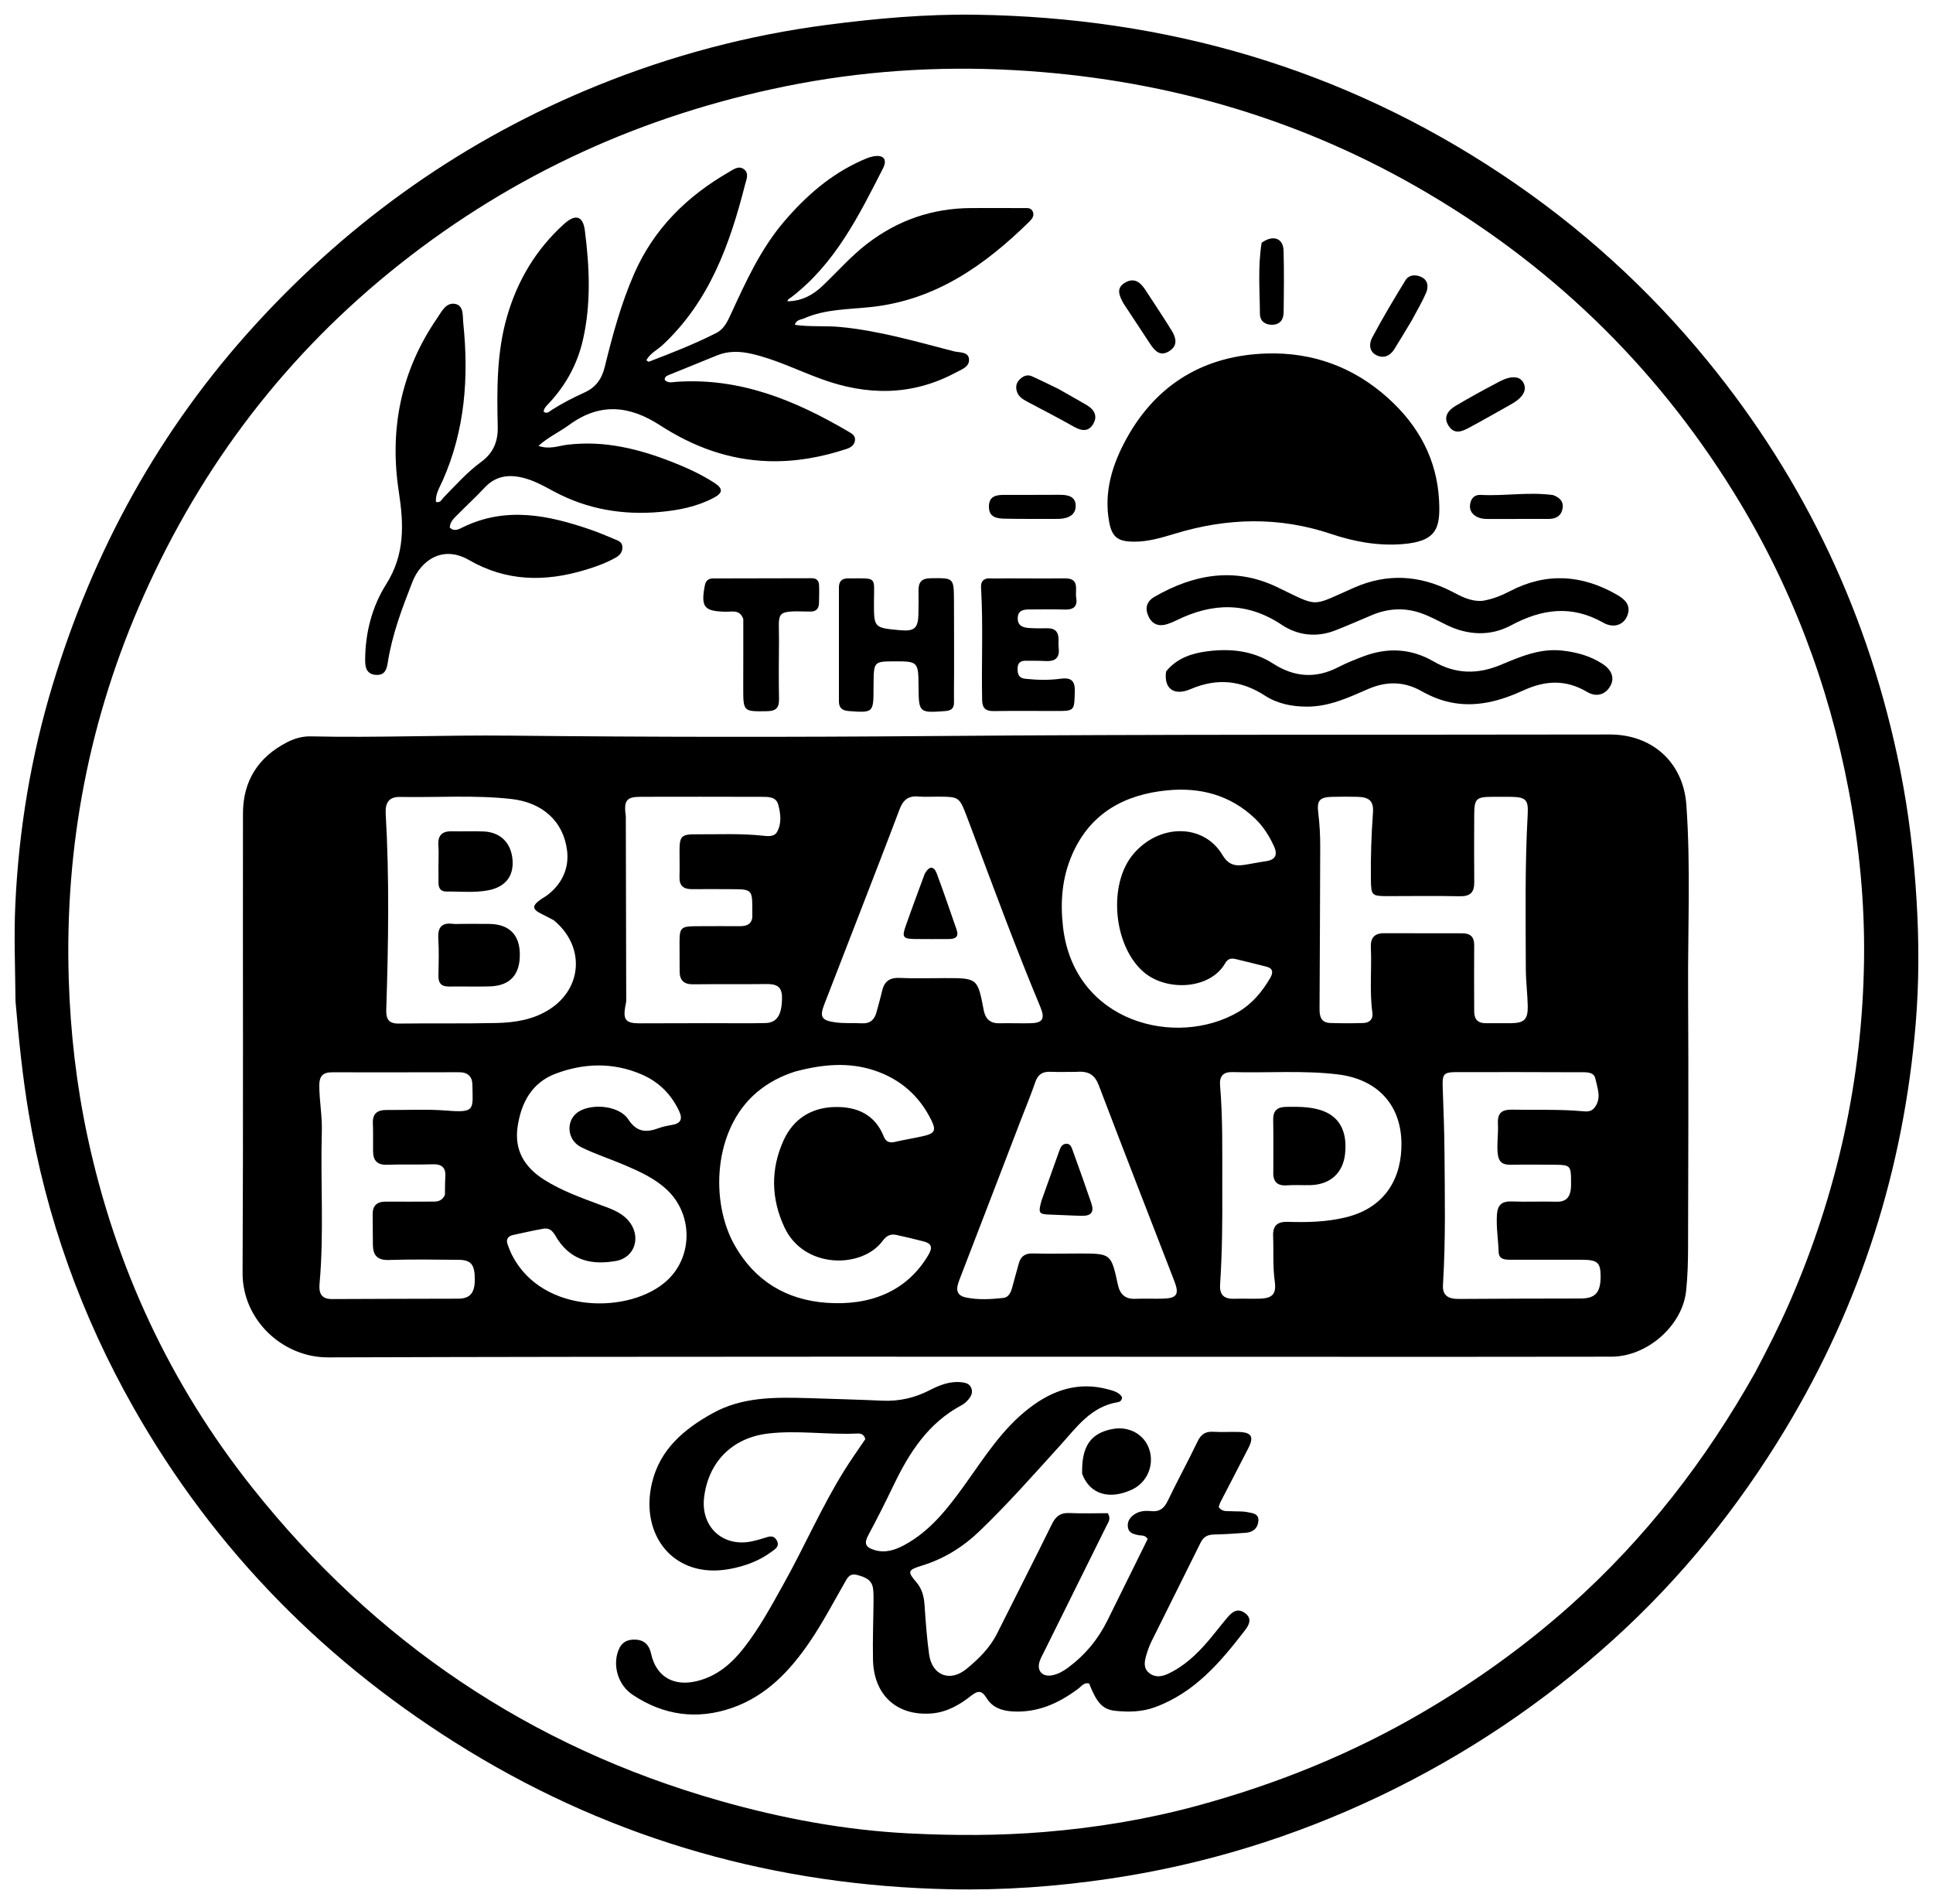 <?xml version="1.0" encoding="UTF-8"?> <svg xmlns="http://www.w3.org/2000/svg" viewBox="0 0 132.00 130.00" data-guides="{&quot;vertical&quot;:[],&quot;horizontal&quot;:[]}"><path fill="#000000" stroke="none" fill-opacity="1" stroke-width="1" stroke-opacity="1" color="rgb(51, 51, 51)" id="tSvg40fe4157d1" title="Path 24" d="M1.059 68.357C1.039 66.102 0.945 63.923 1.047 61.741C1.284 56.651 2.112 51.657 3.586 46.783C6.369 37.579 10.891 29.331 17.418 22.183C23.991 14.986 31.77 9.496 40.823 5.828C45.86 3.788 51.089 2.398 56.5 1.694C59.861 1.256 63.229 0.957 66.612 1.005C79.643 1.192 91.668 4.669 102.544 11.901C107.876 15.447 112.558 19.691 116.593 24.627C123.317 32.851 127.691 42.181 129.762 52.572C130.348 55.514 130.7 58.477 130.879 61.476C131.047 64.279 131.051 67.072 130.821 69.857C130.002 79.777 127.072 89.036 121.908 97.593C118.68 102.941 114.796 107.758 110.157 111.953C105.387 116.267 100.081 119.827 94.262 122.607C88.38 125.416 82.214 127.315 75.749 128.27C72.137 128.804 68.508 129.063 64.862 128.987C53.062 128.742 42.06 125.669 31.993 119.534C22.374 113.671 14.673 105.9 9.124 96.115C5.56 89.829 3.147 83.118 1.955 75.98C1.537 73.474 1.28 70.957 1.059 68.357M119.867 93.685C120.695 92.116 121.5 90.537 122.21 88.909C125.461 81.454 127.181 73.658 127.291 65.544C127.344 61.676 126.974 57.822 126.252 54.002C124.875 46.708 122.276 39.875 118.361 33.567C112.938 24.829 105.726 17.894 96.752 12.76C88.238 7.889 79.042 5.336 69.279 4.79C64.03 4.497 58.786 4.845 53.626 5.894C43.888 7.874 35.087 11.866 27.29 18.041C19.563 24.161 13.789 31.75 9.806 40.687C6.094 49.018 4.408 57.753 4.695 66.876C4.809 70.501 5.22 74.074 5.978 77.612C7.876 86.47 11.612 94.512 17.259 101.607C25.584 112.067 36.184 119.259 49.146 122.943C53.381 124.147 57.687 124.954 62.079 125.174C65.149 125.328 68.228 125.332 71.305 125.078C74.839 124.787 78.319 124.217 81.734 123.29C87.197 121.809 92.4 119.703 97.282 116.83C100.833 114.741 104.158 112.356 107.228 109.618C112.34 105.058 116.47 99.731 119.867 93.685Z" style=""></path><path fill="#000000" stroke="none" fill-opacity="1" stroke-width="1" stroke-opacity="1" color="rgb(51, 51, 51)" id="tSvg1669b30d7f3" title="Path 25" d="M91.652 92.634C68.516 92.634 45.458 92.6 22.4 92.674C19.322 92.684 16.548 90.136 16.565 86.9C16.619 76.445 16.576 65.989 16.592 55.533C16.595 53.34 17.614 51.707 19.583 50.688C20.09 50.426 20.63 50.262 21.219 50.275C25.77 50.377 30.319 50.176 34.872 50.225C44.442 50.326 54.015 50.331 63.585 50.253C79.031 50.127 94.477 50.178 109.923 50.147C112.835 50.141 114.952 52.063 115.157 54.946C115.46 59.203 115.251 63.468 115.276 67.729C115.311 73.534 115.288 79.34 115.274 85.146C115.272 86.146 115.246 87.151 115.14 88.144C114.888 90.507 112.484 92.62 110.052 92.626C103.945 92.639 97.837 92.632 91.652 92.634M37.821 62.833C37.548 62.69 37.278 62.539 36.999 62.405C36.324 62.08 36.308 61.84 36.942 61.398C37.09 61.295 37.252 61.211 37.395 61.101C38.391 60.33 38.873 59.264 38.724 58.069C38.469 56.023 36.993 54.78 34.911 54.549C32.384 54.269 29.851 54.457 27.322 54.41C26.568 54.395 26.295 54.791 26.339 55.555C26.595 60.015 26.52 64.477 26.377 68.938C26.356 69.569 26.534 69.893 27.241 69.883C29.465 69.853 31.689 69.896 33.912 69.844C35.179 69.814 36.427 69.62 37.536 68.904C39.774 67.459 39.962 64.605 37.821 62.833M100.662 66.754C100.665 67.525 100.666 68.295 100.669 69.066C100.672 69.602 100.934 69.868 101.485 69.859C102.054 69.85 102.624 69.867 103.193 69.858C104.086 69.844 104.343 69.599 104.326 68.69C104.309 67.844 104.198 67 104.195 66.154C104.186 62.636 104.126 59.118 104.323 55.602C104.381 54.566 104.179 54.416 103.112 54.402C102.723 54.397 102.335 54.401 101.947 54.402C100.787 54.407 100.676 54.511 100.67 55.694C100.661 57.209 100.661 58.725 100.673 60.241C100.678 60.914 100.409 61.206 99.694 61.19C98.039 61.155 96.382 61.183 94.725 61.182C93.684 61.182 93.631 61.123 93.616 60.092C93.594 58.553 93.647 57.017 93.757 55.48C93.814 54.686 93.499 54.422 92.695 54.402C92.126 54.387 91.556 54.391 90.987 54.403C90.138 54.42 89.911 54.63 90.019 55.488C90.118 56.281 90.158 57.071 90.154 57.867C90.139 61.541 90.132 65.215 90.108 68.888C90.104 69.424 90.233 69.824 90.842 69.844C91.591 69.868 92.343 69.869 93.093 69.846C93.517 69.833 93.779 69.59 93.718 69.143C93.513 67.659 93.68 66.168 93.613 64.682C93.583 64.033 93.854 63.715 94.506 63.715C96.292 63.718 98.077 63.724 99.863 63.721C100.413 63.719 100.673 63.979 100.669 64.519C100.664 65.213 100.664 65.906 100.662 66.754M73.518 73.18C72.923 73.18 72.327 73.201 71.733 73.176C71.189 73.152 70.874 73.36 70.695 73.885C70.405 74.735 70.058 75.565 69.735 76.404C68.327 80.071 66.923 83.739 65.506 87.402C65.291 87.959 65.246 88.433 65.963 88.584C66.804 88.761 67.663 88.705 68.509 88.617C68.878 88.579 69.031 88.239 69.122 87.896C69.265 87.352 69.423 86.81 69.57 86.266C69.703 85.777 69.997 85.564 70.529 85.579C71.59 85.608 72.651 85.582 73.712 85.582C75.873 85.582 75.875 85.583 76.34 87.72C76.479 88.359 76.831 88.705 77.528 88.675C78.148 88.648 78.77 88.679 79.391 88.665C80.365 88.644 80.545 88.376 80.197 87.476C78.475 83.023 76.736 78.576 75.039 74.113C74.775 73.418 74.383 73.109 73.518 73.18M66.33 56.562C66.221 56.274 66.113 55.986 66.003 55.698C65.51 54.419 65.478 54.397 64.092 54.39C63.626 54.388 63.157 54.419 62.695 54.38C62.011 54.321 61.661 54.64 61.431 55.25C60.525 57.653 59.592 60.045 58.666 62.441C57.879 64.476 57.09 66.511 56.299 68.546C55.964 69.409 56.073 69.659 57.005 69.795C57.614 69.884 58.243 69.833 58.862 69.865C59.427 69.894 59.724 69.61 59.857 69.097C59.979 68.626 60.121 68.159 60.228 67.685C60.372 67.039 60.715 66.734 61.424 66.767C62.457 66.816 63.494 66.779 64.529 66.779C66.758 66.78 66.757 66.78 67.176 68.969C67.287 69.548 67.604 69.877 68.238 69.863C68.936 69.848 69.635 69.873 70.334 69.862C71.204 69.849 71.383 69.565 71.04 68.742C69.377 64.76 67.884 60.714 66.33 56.562M38.078 84.617C37.851 84.246 37.663 83.793 37.106 83.889C36.419 84.007 35.74 84.167 35.059 84.313C34.682 84.394 34.528 84.612 34.672 84.988C34.764 85.227 34.853 85.469 34.969 85.696C37.048 89.763 43.06 89.718 45.549 87.427C47.331 85.786 47.319 82.906 45.558 81.244C44.732 80.464 43.724 80.004 42.704 79.565C41.709 79.137 40.668 78.805 39.698 78.329C38.668 77.823 38.62 76.413 39.556 75.871C40.516 75.315 42.307 75.508 42.9 76.419C43.492 77.326 44.145 77.332 45.002 77.016C45.29 76.91 45.6 76.852 45.904 76.8C46.494 76.7 46.626 76.393 46.381 75.87C45.834 74.703 44.983 73.851 43.785 73.342C41.849 72.52 39.887 72.58 37.964 73.296C36.32 73.907 35.588 75.284 35.346 76.927C35.11 78.534 35.821 79.698 37.167 80.549C38.335 81.287 39.621 81.748 40.904 82.229C41.626 82.499 42.381 82.719 42.914 83.339C43.812 84.384 43.39 85.862 42.05 86.093C40.523 86.356 39.094 86.142 38.078 84.617M83.466 81.091C83.479 83.297 83.463 85.503 83.317 87.705C83.271 88.402 83.587 88.695 84.276 88.672C84.87 88.652 85.466 88.683 86.059 88.663C86.904 88.634 87.168 88.331 87.05 87.484C86.908 86.46 86.98 85.434 86.938 84.409C86.907 83.675 87.226 83.397 87.954 83.42C89.27 83.462 90.578 83.431 91.877 83.119C94.732 82.433 95.738 80.264 95.701 78.021C95.658 75.336 93.972 73.671 91.363 73.354C88.966 73.064 86.562 73.266 84.163 73.196C83.547 73.178 83.262 73.463 83.315 74.094C83.507 76.372 83.463 78.655 83.466 81.091M84.542 69.101C85.505 68.536 86.191 67.713 86.742 66.765C86.947 66.414 86.945 66.119 86.484 65.999C85.785 65.817 85.083 65.651 84.382 65.479C84.078 65.404 83.84 65.454 83.666 65.76C82.644 67.56 79.677 67.704 78.119 66.383C76.032 64.615 75.629 60.378 77.404 58.297C79.181 56.215 82.197 56.224 83.473 58.367C83.848 58.997 84.292 59.15 84.928 59.055C85.437 58.98 85.941 58.869 86.451 58.798C87.141 58.702 87.249 58.315 86.99 57.758C86.664 57.054 86.253 56.405 85.681 55.864C84.013 54.286 81.982 53.747 79.754 53.955C76.77 54.235 74.422 55.532 73.194 58.391C72.522 59.956 72.395 61.591 72.59 63.283C73.345 69.843 80.335 71.549 84.542 69.101M54.3 73.159C53.329 73.468 52.444 73.927 51.665 74.591C48.707 77.109 48.479 82.04 50.169 85.022C51.544 87.45 53.691 88.751 56.456 88.948C59.341 89.153 61.902 88.232 63.407 85.665C63.698 85.17 63.614 84.898 63.081 84.758C62.458 84.595 61.83 84.451 61.202 84.311C60.798 84.22 60.509 84.398 60.274 84.718C58.878 86.62 54.91 86.656 53.572 83.804C52.653 81.846 52.612 79.82 53.514 77.846C54.18 76.386 55.416 75.612 57.022 75.58C58.523 75.55 59.753 76.09 60.352 77.597C60.483 77.928 60.718 78.055 61.093 77.967C61.746 77.815 62.411 77.713 63.065 77.562C63.826 77.388 63.942 77.18 63.603 76.488C62.782 74.812 61.468 73.661 59.689 73.077C57.936 72.5 56.17 72.661 54.3 73.159M42.735 55.746C42.746 59.929 42.757 64.112 42.763 68.296C42.763 68.447 42.717 68.599 42.691 68.751C42.545 69.628 42.746 69.866 43.658 69.867C45.313 69.867 46.968 69.859 48.623 69.856C49.839 69.854 51.054 69.877 52.269 69.848C53.085 69.829 53.406 69.246 53.401 68.084C53.397 67.281 52.938 67.177 52.288 67.185C50.633 67.206 48.977 67.184 47.322 67.202C46.699 67.208 46.414 66.926 46.411 66.326C46.408 65.659 46.402 64.992 46.404 64.324C46.408 63.336 46.502 63.243 47.533 63.236C48.541 63.229 49.55 63.231 50.558 63.233C51.085 63.234 51.398 63.023 51.375 62.455C51.367 62.25 51.375 62.044 51.373 61.839C51.367 60.82 51.257 60.713 50.197 60.709C49.214 60.705 48.231 60.697 47.249 60.706C46.674 60.71 46.383 60.473 46.401 59.876C46.42 59.286 46.402 58.696 46.403 58.105C46.405 57.087 46.522 56.955 47.564 56.961C49.063 56.969 50.562 56.896 52.059 57.052C52.411 57.089 52.856 57.158 53.06 56.803C53.395 56.217 53.307 55.544 53.144 54.933C52.996 54.379 52.439 54.404 51.974 54.403C49.233 54.395 46.492 54.394 43.751 54.401C42.776 54.404 42.584 54.641 42.735 55.746M98.54 87.668C98.471 88.463 98.905 88.69 99.629 88.684C102.394 88.661 105.159 88.662 107.924 88.655C108.937 88.653 109.302 88.257 109.302 87.15C109.303 86.198 109.097 86.011 108.006 86.008C106.402 86.003 104.799 86.006 103.196 86.007C102.794 86.007 102.355 86.01 102.338 85.471C102.312 84.626 102.167 83.789 102.222 82.937C102.267 82.249 102.568 82.001 103.252 82.028C104.259 82.069 105.27 82.014 106.277 82.046C106.946 82.067 107.216 81.733 107.274 81.138C107.289 80.985 107.282 80.83 107.283 80.676C107.286 79.587 107.232 79.528 106.166 79.522C105.183 79.516 104.2 79.501 103.218 79.523C102.634 79.535 102.33 79.38 102.272 78.719C102.212 78.044 102.326 77.385 102.29 76.725C102.25 75.959 102.579 75.746 103.291 75.761C104.866 75.796 106.443 75.723 108.017 75.864C108.316 75.89 108.639 75.932 108.874 75.638C109.394 74.99 109.08 74.29 108.944 73.642C108.842 73.158 108.296 73.208 107.89 73.207C105.071 73.196 102.252 73.192 99.434 73.198C98.583 73.2 98.487 73.337 98.518 74.218C98.569 75.705 98.631 77.193 98.641 78.68C98.661 81.63 98.726 84.582 98.54 87.668M30.383 81.582C30.391 81.172 30.384 80.76 30.411 80.351C30.453 79.723 30.18 79.47 29.543 79.491C28.509 79.525 27.473 79.484 26.44 79.523C25.766 79.548 25.486 79.239 25.476 78.619C25.466 77.977 25.492 77.335 25.463 76.694C25.433 76.019 25.779 75.778 26.402 75.783C27.773 75.794 29.15 75.716 30.512 75.825C32.474 75.983 32.29 75.758 32.257 74.039C32.246 73.498 31.939 73.204 31.36 73.206C28.463 73.213 25.566 73.214 22.67 73.21C22.052 73.209 21.803 73.475 21.804 74.104C21.806 75.158 22.008 76.194 21.977 77.252C21.877 80.713 22.133 84.18 21.822 87.639C21.767 88.256 21.907 88.697 22.68 88.692C25.55 88.671 28.421 88.679 31.292 88.666C32.099 88.662 32.423 88.273 32.423 87.365C32.423 86.328 32.175 86.018 31.291 86.012C29.713 86.002 28.134 85.97 26.558 86.024C25.766 86.05 25.476 85.706 25.464 85C25.452 84.307 25.459 83.614 25.448 82.921C25.438 82.305 25.745 82.035 26.353 82.04C27.388 82.048 28.422 82.04 29.457 82.038C29.794 82.037 30.143 82.072 30.383 81.582Z" style=""></path><path fill="#000000" stroke="none" fill-opacity="1" stroke-width="1" stroke-opacity="1" color="rgb(51, 51, 51)" id="tSvgfcd0a71520" title="Path 26" d="M40.016 38.894C37.219 39.751 34.565 39.703 32.021 38.233C30.237 37.202 28.738 38.258 28.161 39.733C27.457 41.53 26.777 43.324 26.479 45.239C26.407 45.695 26.284 46.113 25.683 46.078C25.057 46.041 24.937 45.603 24.936 45.108C24.933 43.241 25.396 41.432 26.368 39.895C27.663 37.848 27.575 35.792 27.232 33.558C26.582 29.319 27.374 25.334 29.836 21.746C30.146 21.295 30.45 20.625 31.086 20.75C31.687 20.867 31.587 21.583 31.636 22.059C32.018 25.758 31.759 29.378 30.219 32.834C30.017 33.287 29.727 33.733 29.769 34.269C30.081 34.35 30.153 34.106 30.284 33.973C31.115 33.128 31.9 32.236 32.865 31.531C33.682 30.934 34.012 30.147 33.989 29.138C33.932 26.625 33.912 24.108 34.611 21.657C35.318 19.179 36.59 17.036 38.515 15.295C39.289 14.595 39.807 14.728 39.937 15.726C40.26 18.227 40.372 20.743 39.803 23.221C39.43 24.844 38.645 26.292 37.493 27.523C37.336 27.691 37.156 27.843 37.121 28.101C37.344 28.29 37.513 28.093 37.66 27.999C38.38 27.539 39.137 27.149 39.914 26.798C40.682 26.451 41.096 25.873 41.295 25.061C41.826 22.894 42.407 20.739 43.308 18.684C44.652 15.617 46.91 13.396 49.784 11.742C50.083 11.57 50.439 11.293 50.786 11.543C51.177 11.823 50.971 12.243 50.877 12.61C49.839 16.684 48.446 20.577 45.244 23.559C44.879 23.899 44.385 24.121 44.138 24.6C44.225 24.651 44.279 24.707 44.307 24.696C45.871 24.098 47.432 23.487 48.925 22.728C49.432 22.471 49.671 21.966 49.9 21.468C50.923 19.249 51.928 17.021 53.539 15.132C55.027 13.387 56.719 11.904 58.841 10.957C59.099 10.842 59.366 10.725 59.641 10.675C60.331 10.549 60.614 10.875 60.295 11.5C58.645 14.732 57.031 17.997 54.041 20.291C53.94 20.369 53.808 20.407 53.77 20.571C54.739 20.558 55.496 20.155 56.15 19.536C57.178 18.562 58.108 17.488 59.241 16.621C61.322 15.031 63.668 14.221 66.293 14.206C67.483 14.199 68.674 14.201 69.864 14.208C70.113 14.209 70.414 14.151 70.534 14.462C70.643 14.745 70.468 14.959 70.281 15.142C67.261 18.101 63.923 20.468 59.538 20.956C57.98 21.13 56.378 21.088 54.901 21.74C54.682 21.837 54.38 21.82 54.276 22.177C55.309 22.33 56.337 22.227 57.357 22.323C60.025 22.574 62.571 23.324 65.141 23.986C65.512 24.082 66.107 23.998 66.169 24.496C66.236 25.035 65.671 25.22 65.271 25.434C62.271 27.044 59.19 27.017 56.057 25.867C54.483 25.29 52.976 24.534 51.327 24.157C50.524 23.974 49.743 23.949 48.97 24.262C47.87 24.708 46.768 25.152 45.67 25.603C45.533 25.659 45.377 25.726 45.392 25.938C45.618 26.181 45.926 26.087 46.189 26.069C50.517 25.769 54.297 27.33 57.914 29.452C58.161 29.597 58.435 29.736 58.383 30.085C58.335 30.403 58.084 30.56 57.806 30.652C56.081 31.218 54.332 31.539 52.49 31.485C49.756 31.404 47.318 30.489 45.082 29.041C42.974 27.676 40.964 27.476 38.866 29.01C38.21 29.49 37.452 29.832 36.77 30.439C37.513 30.709 38.14 30.436 38.748 30.363C41.269 30.058 43.625 30.646 45.928 31.552C46.913 31.94 47.879 32.383 48.772 32.959C49.386 33.355 49.384 33.648 48.724 33.995C47.587 34.594 46.331 34.841 45.073 34.953C42.551 35.179 40.132 34.78 37.867 33.575C37.145 33.191 36.432 32.774 35.603 32.593C34.603 32.374 33.777 32.552 33.07 33.317C32.493 33.941 31.86 34.514 31.263 35.12C31.016 35.371 30.729 35.611 30.713 36.017C31.006 36.313 31.325 36.136 31.573 36.014C34.539 34.553 37.461 35.169 40.374 36.179C40.911 36.365 41.434 36.59 41.958 36.808C42.215 36.915 42.506 36.999 42.504 37.37C42.502 37.726 42.299 37.933 42.011 38.091C41.397 38.428 40.746 38.675 40.016 38.894Z" style=""></path><path fill="#000000" stroke="none" fill-opacity="1" stroke-width="1" stroke-opacity="1" color="rgb(51, 51, 51)" id="tSvg11830bfeb8c" title="Path 27" d="M55.152 95.454C56.908 95.511 58.588 95.554 60.266 95.631C61.409 95.683 62.471 95.433 63.48 94.917C64.152 94.573 64.838 94.291 65.627 94.368C65.933 94.398 66.196 94.46 66.323 94.758C66.448 95.054 66.323 95.319 66.137 95.54C66.007 95.696 65.845 95.844 65.668 95.938C63.4 97.142 62.105 99.154 61.039 101.367C60.481 102.525 59.907 103.676 59.296 104.807C59.001 105.354 59.08 105.627 59.692 105.819C60.46 106.06 61.133 105.823 61.77 105.478C63.499 104.541 64.68 103.037 65.799 101.487C67.167 99.59 68.4 97.582 70.299 96.126C71.894 94.903 73.649 94.31 75.664 94.856C76.023 94.954 76.419 95.046 76.623 95.392C76.617 95.617 76.483 95.708 76.328 95.733C74.495 96.029 73.502 97.465 72.397 98.683C70.595 100.667 68.825 102.678 66.889 104.537C65.754 105.626 64.456 106.432 62.938 106.896C61.977 107.19 61.958 107.305 62.578 108.026C62.966 108.477 63.097 109.005 63.136 109.588C63.213 110.711 63.291 111.838 63.447 112.953C63.648 114.385 64.866 114.867 65.99 113.95C66.827 113.267 67.601 112.506 68.096 111.512C69.336 109.027 70.606 106.556 71.83 104.063C72.09 103.533 72.403 103.274 73.014 103.301C73.911 103.341 74.812 103.311 75.65 103.311C75.877 103.694 75.69 103.912 75.582 104.131C74.158 107.012 72.728 109.889 71.3 112.768C71.197 112.975 71.082 113.179 71.005 113.395C70.766 114.063 71.177 114.523 71.883 114.373C72.267 114.292 72.604 114.101 72.921 113.868C74.085 113.009 74.982 111.931 75.621 110.64C76.544 108.776 77.464 106.91 78.372 105.073C78.184 104.769 77.923 104.856 77.711 104.806C77.402 104.734 77.085 104.664 77.024 104.288C76.965 103.923 77.124 103.642 77.417 103.425C77.775 103.16 78.19 103.128 78.604 103.171C79.179 103.23 79.492 102.99 79.738 102.477C80.394 101.109 81.126 99.777 81.782 98.409C82.018 97.917 82.328 97.72 82.865 97.753C83.432 97.788 84.003 97.751 84.572 97.765C85.461 97.786 85.648 98.084 85.252 98.859C84.621 100.096 83.975 101.325 83.34 102.558C83.283 102.668 83.257 102.793 83.223 102.891C83.46 103.243 83.795 103.157 84.092 103.177C84.453 103.201 84.823 103.168 85.172 103.239C85.502 103.306 85.968 103.32 85.933 103.832C85.899 104.337 85.565 104.612 85.065 104.65C84.345 104.704 83.623 104.752 82.901 104.768C82.467 104.777 82.184 104.919 81.984 105.326C80.884 107.563 79.758 109.789 78.652 112.024C78.494 112.345 78.367 112.687 78.27 113.031C78.159 113.429 78.07 113.86 78.429 114.184C78.825 114.541 79.295 114.492 79.739 114.287C80.842 113.778 81.705 112.969 82.482 112.062C82.934 111.534 83.354 110.98 83.803 110.448C84.118 110.075 84.482 109.758 84.994 110.115C85.528 110.489 85.312 110.923 85.013 111.312C83.336 113.488 81.58 115.566 78.867 116.558C77.984 116.881 77.089 116.897 76.19 116.808C75.292 116.72 74.899 116.266 74.374 114.94C74.038 114.846 73.866 115.117 73.651 115.279C72.316 116.281 70.87 116.948 69.142 116.846C68.403 116.802 67.763 116.577 67.367 115.927C67.064 115.431 66.798 115.391 66.327 115.767C65.536 116.397 64.644 116.905 63.608 116.985C61.236 117.166 59.669 115.729 59.615 113.32C59.586 111.985 59.64 110.649 59.651 109.313C59.653 109.031 59.654 108.747 59.62 108.468C59.542 107.846 59.075 107.677 58.543 107.531C58.005 107.384 57.858 107.749 57.668 108.079C56.9 109.417 56.185 110.786 55.316 112.065C53.959 114.06 52.345 115.783 49.993 116.603C47.595 117.438 45.3 117.114 43.194 115.704C42.202 115.04 41.833 113.732 42.219 112.7C42.433 112.13 42.825 111.913 43.417 111.945C44.043 111.98 44.344 112.359 44.462 112.905C44.798 114.451 45.971 115.15 47.538 114.787C48.962 114.458 49.964 113.578 50.821 112.479C51.886 111.113 52.702 109.593 53.541 108.088C54.956 105.549 56.112 102.874 57.651 100.402C58.111 99.662 58.62 98.952 59.089 98.256C59.008 97.916 58.772 97.861 58.539 97.872C56.499 97.971 54.458 97.629 52.422 97.877C50.004 98.171 48.386 99.806 48.084 102.208C47.824 104.285 49.426 105.708 51.465 105.207C51.716 105.145 51.966 105.081 52.211 105C52.516 104.9 52.816 104.788 53.03 105.147C53.284 105.573 52.924 105.77 52.674 105.954C51.829 106.578 50.864 106.929 49.833 107.12C46.005 107.832 43.669 104.791 44.525 101.23C45.072 98.954 46.696 97.579 48.656 96.491C50.676 95.371 52.868 95.389 55.152 95.454Z" style=""></path><path fill="#000000" stroke="none" fill-opacity="1" stroke-width="1" stroke-opacity="1" color="rgb(51, 51, 51)" id="tSvg10e598a705e" title="Path 28" d="M94.786 27.178C96.892 29.074 98.118 31.38 98.269 34.137C98.374 36.065 98.111 36.968 95.757 37.15C94.07 37.28 92.458 36.978 90.891 36.452C87.333 35.258 83.797 35.354 80.24 36.434C79.332 36.709 78.412 36.988 77.439 36.983C76.378 36.978 75.948 36.702 75.752 35.685C75.354 33.618 75.956 31.702 76.933 29.933C78.992 26.202 82.273 24.258 86.513 24.134C89.603 24.043 92.41 25.036 94.786 27.178Z" style=""></path><path fill="#000000" stroke="none" fill-opacity="1" stroke-width="1" stroke-opacity="1" color="rgb(51, 51, 51)" id="tSvg194cfed80b8" title="Path 29" d="M101.239 41.021C101.946 40.905 102.54 40.658 103.115 40.359C105.6 39.065 108.036 39.233 110.428 40.611C110.983 40.93 111.399 41.334 111.123 42.04C110.885 42.649 110.211 42.924 109.486 42.514C107.317 41.288 105.296 41.565 103.173 42.702C101.78 43.448 100.23 43.383 98.765 42.659C98.21 42.385 97.66 42.086 97.08 41.877C95.941 41.466 94.798 41.525 93.68 41.998C92.848 42.349 92.021 42.713 91.18 43.041C89.905 43.539 88.618 43.385 87.535 42.663C85.168 41.084 82.803 41.138 80.348 42.348C80.163 42.44 79.972 42.52 79.777 42.589C79.218 42.787 78.734 42.683 78.455 42.137C78.175 41.587 78.254 41.084 78.836 40.748C81.514 39.2 84.319 38.701 87.195 40.076C90.128 41.478 89.456 41.443 92.484 40.115C94.7 39.143 96.906 39.256 99.065 40.347C99.73 40.683 100.379 41.084 101.239 41.021Z" style=""></path><path fill="#000000" stroke="none" fill-opacity="1" stroke-width="1" stroke-opacity="1" color="rgb(51, 51, 51)" id="tSvg188167f3d92" title="Path 30" d="M79.631 45.838C80.382 44.917 81.409 44.6 82.455 44.465C84.019 44.264 85.566 44.422 86.936 45.306C88.39 46.243 89.86 46.347 91.406 45.541C91.954 45.256 92.535 45.03 93.114 44.81C94.758 44.187 96.377 44.276 97.894 45.158C99.407 46.039 100.916 46.05 102.494 45.388C103.828 44.829 105.16 44.253 106.673 44.417C107.666 44.525 108.603 44.782 109.439 45.33C110.082 45.751 110.26 46.301 109.968 46.832C109.65 47.411 109.03 47.628 108.379 47.241C106.929 46.381 105.537 46.447 104.029 47.137C102.448 47.86 100.777 48.329 98.991 47.941C98.302 47.79 97.662 47.519 97.052 47.176C95.857 46.504 94.65 46.507 93.407 47.051C92.084 47.629 90.772 48.243 89.27 48.245C88.232 48.246 87.24 48.049 86.384 47.496C84.751 46.441 83.111 46.276 81.305 47.048C80.155 47.54 79.462 47.005 79.631 45.838Z" style=""></path><path fill="#000000" stroke="none" fill-opacity="1" stroke-width="1" stroke-opacity="1" color="rgb(51, 51, 51)" id="tSvga35c6361cc" title="Path 31" d="M65.152 45.864C65.149 46.609 65.137 47.277 65.146 47.945C65.151 48.367 64.957 48.517 64.539 48.548C62.776 48.68 62.739 48.656 62.726 46.929C62.714 45.144 62.714 45.144 60.931 45.153C59.745 45.159 59.674 45.23 59.657 46.435C59.654 46.615 59.651 46.795 59.651 46.975C59.652 48.66 59.632 48.669 57.967 48.547C57.521 48.515 57.288 48.337 57.288 47.895C57.286 45.301 57.288 42.706 57.288 40.111C57.288 39.709 57.47 39.491 57.897 39.49C59.94 39.486 59.685 39.323 59.681 41.09C59.676 42.865 59.668 42.865 61.478 43.028C62.439 43.114 62.695 42.894 62.717 41.937C62.73 41.398 62.73 40.858 62.723 40.319C62.716 39.76 62.923 39.487 63.545 39.479C65.129 39.457 65.135 39.433 65.144 41.008C65.153 42.601 65.15 44.194 65.152 45.864Z" style=""></path><path fill="#000000" stroke="none" fill-opacity="1" stroke-width="1" stroke-opacity="1" color="rgb(51, 51, 51)" id="tSvgc9ef127188" title="Path 32" d="M68.827 39.488C70.171 39.489 71.438 39.503 72.704 39.486C73.769 39.472 73.399 40.281 73.491 40.811C73.597 41.416 73.295 41.639 72.696 41.617C71.896 41.587 71.094 41.612 70.292 41.61C69.867 41.608 69.501 41.682 69.499 42.218C69.497 42.737 69.868 42.85 70.279 42.877C70.691 42.904 71.106 42.903 71.519 42.894C72.041 42.882 72.28 43.136 72.285 43.638C72.287 43.843 72.272 44.051 72.296 44.254C72.374 44.948 72.022 45.172 71.379 45.132C70.941 45.105 70.501 45.119 70.062 45.111C69.685 45.104 69.488 45.258 69.487 45.657C69.487 46.037 69.571 46.296 70.02 46.344C70.821 46.428 71.62 46.449 72.417 46.34C73.086 46.249 73.418 46.425 73.396 47.192C73.359 48.542 73.401 48.543 72.07 48.542C70.674 48.542 69.277 48.526 67.882 48.549C67.333 48.558 67.079 48.374 67.068 47.804C67.015 45.239 67.145 42.673 66.993 40.109C66.971 39.731 67.136 39.47 67.587 39.488C67.974 39.504 68.362 39.489 68.827 39.488Z" style=""></path><path fill="#000000" stroke="none" fill-opacity="1" stroke-width="1" stroke-opacity="1" color="rgb(51, 51, 51)" id="tSvgf4c3d43d11" title="Path 33" d="M50.758 42.267C50.526 41.596 49.991 41.773 49.558 41.765C48.084 41.736 47.85 41.451 48.128 39.985C48.192 39.648 48.365 39.493 48.701 39.492C50.947 39.488 53.194 39.484 55.441 39.478C55.763 39.477 55.922 39.655 55.932 39.949C55.948 40.358 55.938 40.769 55.927 41.178C55.916 41.589 55.694 41.781 55.28 41.751C55.254 41.749 55.228 41.753 55.202 41.752C52.838 41.695 53.215 41.763 53.195 43.808C53.182 45.115 53.174 46.423 53.197 47.73C53.207 48.315 52.998 48.548 52.387 48.556C50.756 48.58 50.754 48.602 50.754 46.947C50.755 45.409 50.762 43.871 50.758 42.267Z" style=""></path><path fill="#000000" stroke="none" fill-opacity="1" stroke-width="1" stroke-opacity="1" color="rgb(51, 51, 51)" id="tSvg6adb957238" title="Path 34" d="M73.897 100.621C73.848 98.751 74.477 97.843 75.971 97.564C77.112 97.35 78.162 97.941 78.491 98.981C78.829 100.055 78.325 101.217 77.312 101.694C75.76 102.424 74.416 102.025 73.897 100.621Z" style=""></path><path fill="#000000" stroke="none" fill-opacity="1" stroke-width="1" stroke-opacity="1" color="rgb(51, 51, 51)" id="tSvg16d1df404a1" title="Path 35" d="M96.399 21.887C95.985 22.572 95.609 23.214 95.213 23.843C94.934 24.287 94.514 24.488 94.022 24.265C93.479 24.018 93.487 23.457 93.695 23.066C94.403 21.733 95.179 20.433 95.97 19.144C96.219 18.738 96.692 18.729 97.082 18.923C97.53 19.146 97.552 19.608 97.382 19.998C97.108 20.63 96.75 21.227 96.399 21.887Z" style=""></path><path fill="#000000" stroke="none" fill-opacity="1" stroke-width="1" stroke-opacity="1" color="rgb(51, 51, 51)" id="tSvg51c93c3f89" title="Path 36" d="M106.052 33.8C106.593 33.992 106.819 34.334 106.679 34.829C106.548 35.292 106.17 35.431 105.716 35.43C104.324 35.426 102.933 35.428 101.541 35.431C101.277 35.432 101.025 35.387 100.799 35.254C100.449 35.047 100.316 34.733 100.407 34.341C100.493 33.968 100.734 33.767 101.128 33.789C102.748 33.879 104.368 33.572 106.052 33.8Z" style=""></path><path fill="#000000" stroke="none" fill-opacity="1" stroke-width="1" stroke-opacity="1" color="rgb(51, 51, 51)" id="tSvg150818bda69" title="Path 37" d="M103.114 27.646C102.143 28.189 101.23 28.717 100.298 29.212C99.836 29.456 99.33 29.681 98.934 29.09C98.594 28.582 98.734 28.104 99.418 27.698C100.391 27.12 101.387 26.58 102.388 26.052C103.209 25.62 103.799 25.673 104.039 26.148C104.296 26.655 103.988 27.173 103.114 27.646Z" style=""></path><path fill="#000000" stroke="none" fill-opacity="1" stroke-width="1" stroke-opacity="1" color="rgb(51, 51, 51)" id="tSvg8731524f44" title="Path 38" d="M72.269 26.55C72.945 26.933 73.573 27.286 74.195 27.648C74.703 27.943 74.974 28.377 74.665 28.925C74.349 29.488 73.872 29.438 73.342 29.138C72.291 28.544 71.216 27.989 70.148 27.424C69.846 27.264 69.559 27.086 69.447 26.747C69.345 26.436 69.385 26.143 69.638 25.899C69.881 25.664 70.16 25.55 70.48 25.694C71.065 25.958 71.639 26.245 72.269 26.55Z" style=""></path><path fill="#000000" stroke="none" fill-opacity="1" stroke-width="1" stroke-opacity="1" color="rgb(51, 51, 51)" id="tSvg5d2ce9a4a2" title="Path 39" d="M76.722 20.718C76.416 20.167 76.191 19.651 76.855 19.281C77.47 18.939 77.88 19.28 78.204 19.777C78.808 20.701 79.421 21.619 80.002 22.556C80.307 23.046 80.455 23.586 79.85 23.971C79.219 24.373 78.851 23.946 78.533 23.467C77.938 22.568 77.345 21.668 76.722 20.718Z" style=""></path><path fill="#000000" stroke="none" fill-opacity="1" stroke-width="1" stroke-opacity="1" color="rgb(51, 51, 51)" id="tSvg5d76302ba9" title="Path 40" d="M86.154 16.574C86.942 16.007 87.629 16.264 87.652 17.11C87.69 18.515 87.676 19.922 87.656 21.328C87.65 21.812 87.423 22.165 86.864 22.173C86.362 22.18 86.039 21.886 86.037 21.441C86.028 19.837 85.887 18.229 86.154 16.574Z" style=""></path><path fill="#000000" stroke="none" fill-opacity="1" stroke-width="1" stroke-opacity="1" color="rgb(51, 51, 51)" id="tSvgbd38fa91b3" title="Path 41" d="M71.898 35.429C70.743 35.425 69.662 35.436 68.581 35.411C68.046 35.399 67.525 35.307 67.531 34.583C67.538 33.858 68.039 33.788 68.591 33.787C69.827 33.785 71.062 33.792 72.298 33.782C72.849 33.778 73.427 33.842 73.456 34.496C73.485 35.142 72.965 35.392 72.358 35.424C72.23 35.43 72.101 35.427 71.898 35.429Z" style=""></path><path fill="#000000" stroke="none" fill-opacity="1" stroke-width="1" stroke-opacity="1" color="rgb(51, 51, 51)" id="tSvg36b04463a" title="Path 42" d="M31.555 63.077C32.224 63.077 32.817 63.073 33.409 63.08C34.748 63.094 35.471 63.797 35.497 65.102C35.526 66.531 34.846 67.299 33.463 67.344C32.536 67.374 31.608 67.338 30.68 67.355C30.155 67.364 29.93 67.143 29.94 66.621C29.956 65.777 29.982 64.93 29.93 64.089C29.883 63.328 30.147 62.975 30.937 63.075C31.115 63.097 31.298 63.077 31.555 63.077Z" style=""></path><path fill="#000000" stroke="none" fill-opacity="1" stroke-width="1" stroke-opacity="1" color="rgb(51, 51, 51)" id="tSvg13d34e172ba" title="Path 43" d="M29.941 59.12C29.942 58.608 29.969 58.17 29.936 57.737C29.882 57.045 30.178 56.738 30.873 56.755C31.595 56.773 32.32 56.735 33.042 56.768C34.198 56.82 34.926 57.573 35.003 58.745C35.075 59.836 34.497 60.562 33.345 60.784C32.399 60.966 31.44 60.857 30.486 60.869C30.095 60.874 29.942 60.637 29.944 60.273C29.945 59.914 29.942 59.555 29.941 59.12Z" style=""></path><path fill="#000000" stroke="none" fill-opacity="1" stroke-width="1" stroke-opacity="1" color="rgb(51, 51, 51)" id="tSvg191e3c6ac1d" title="Path 44" d="M71.125 81.965C71.534 80.817 71.924 79.731 72.311 78.643C72.399 78.396 72.489 78.119 72.783 78.091C73.115 78.058 73.188 78.375 73.271 78.602C73.701 79.783 74.124 80.966 74.527 82.156C74.73 82.758 74.514 83.023 73.859 83.009C73.162 82.994 72.466 82.948 71.769 82.928C70.928 82.903 70.882 82.846 71.125 81.965Z" style=""></path><path fill="#000000" stroke="none" fill-opacity="1" stroke-width="1" stroke-opacity="1" color="rgb(51, 51, 51)" id="tSvgcc1dd7f78b" title="Path 45" d="M63.145 59.664C63.458 59.095 63.775 59.121 63.97 59.64C64.447 60.906 64.873 62.19 65.322 63.466C65.5 63.974 65.23 64.112 64.788 64.112C64.016 64.113 63.243 64.121 62.471 64.11C61.675 64.098 61.583 63.982 61.839 63.249C62.252 62.068 62.692 60.895 63.145 59.664Z" style=""></path><path fill="#000000" stroke="none" fill-opacity="1" stroke-width="1" stroke-opacity="1" color="rgb(51, 51, 51)" id="tSvg41de406654" title="Path 46" d="M86.952 79.905C86.951 78.705 86.966 77.579 86.943 76.454C86.931 75.826 87.224 75.578 87.828 75.57C88.602 75.559 89.371 75.551 90.125 75.774C91.433 76.161 92.029 77.199 91.849 78.802C91.706 80.079 90.847 80.865 89.521 80.912C88.98 80.931 88.436 80.886 87.897 80.927C87.179 80.98 86.902 80.654 86.952 79.905Z" style=""></path><defs></defs></svg> 